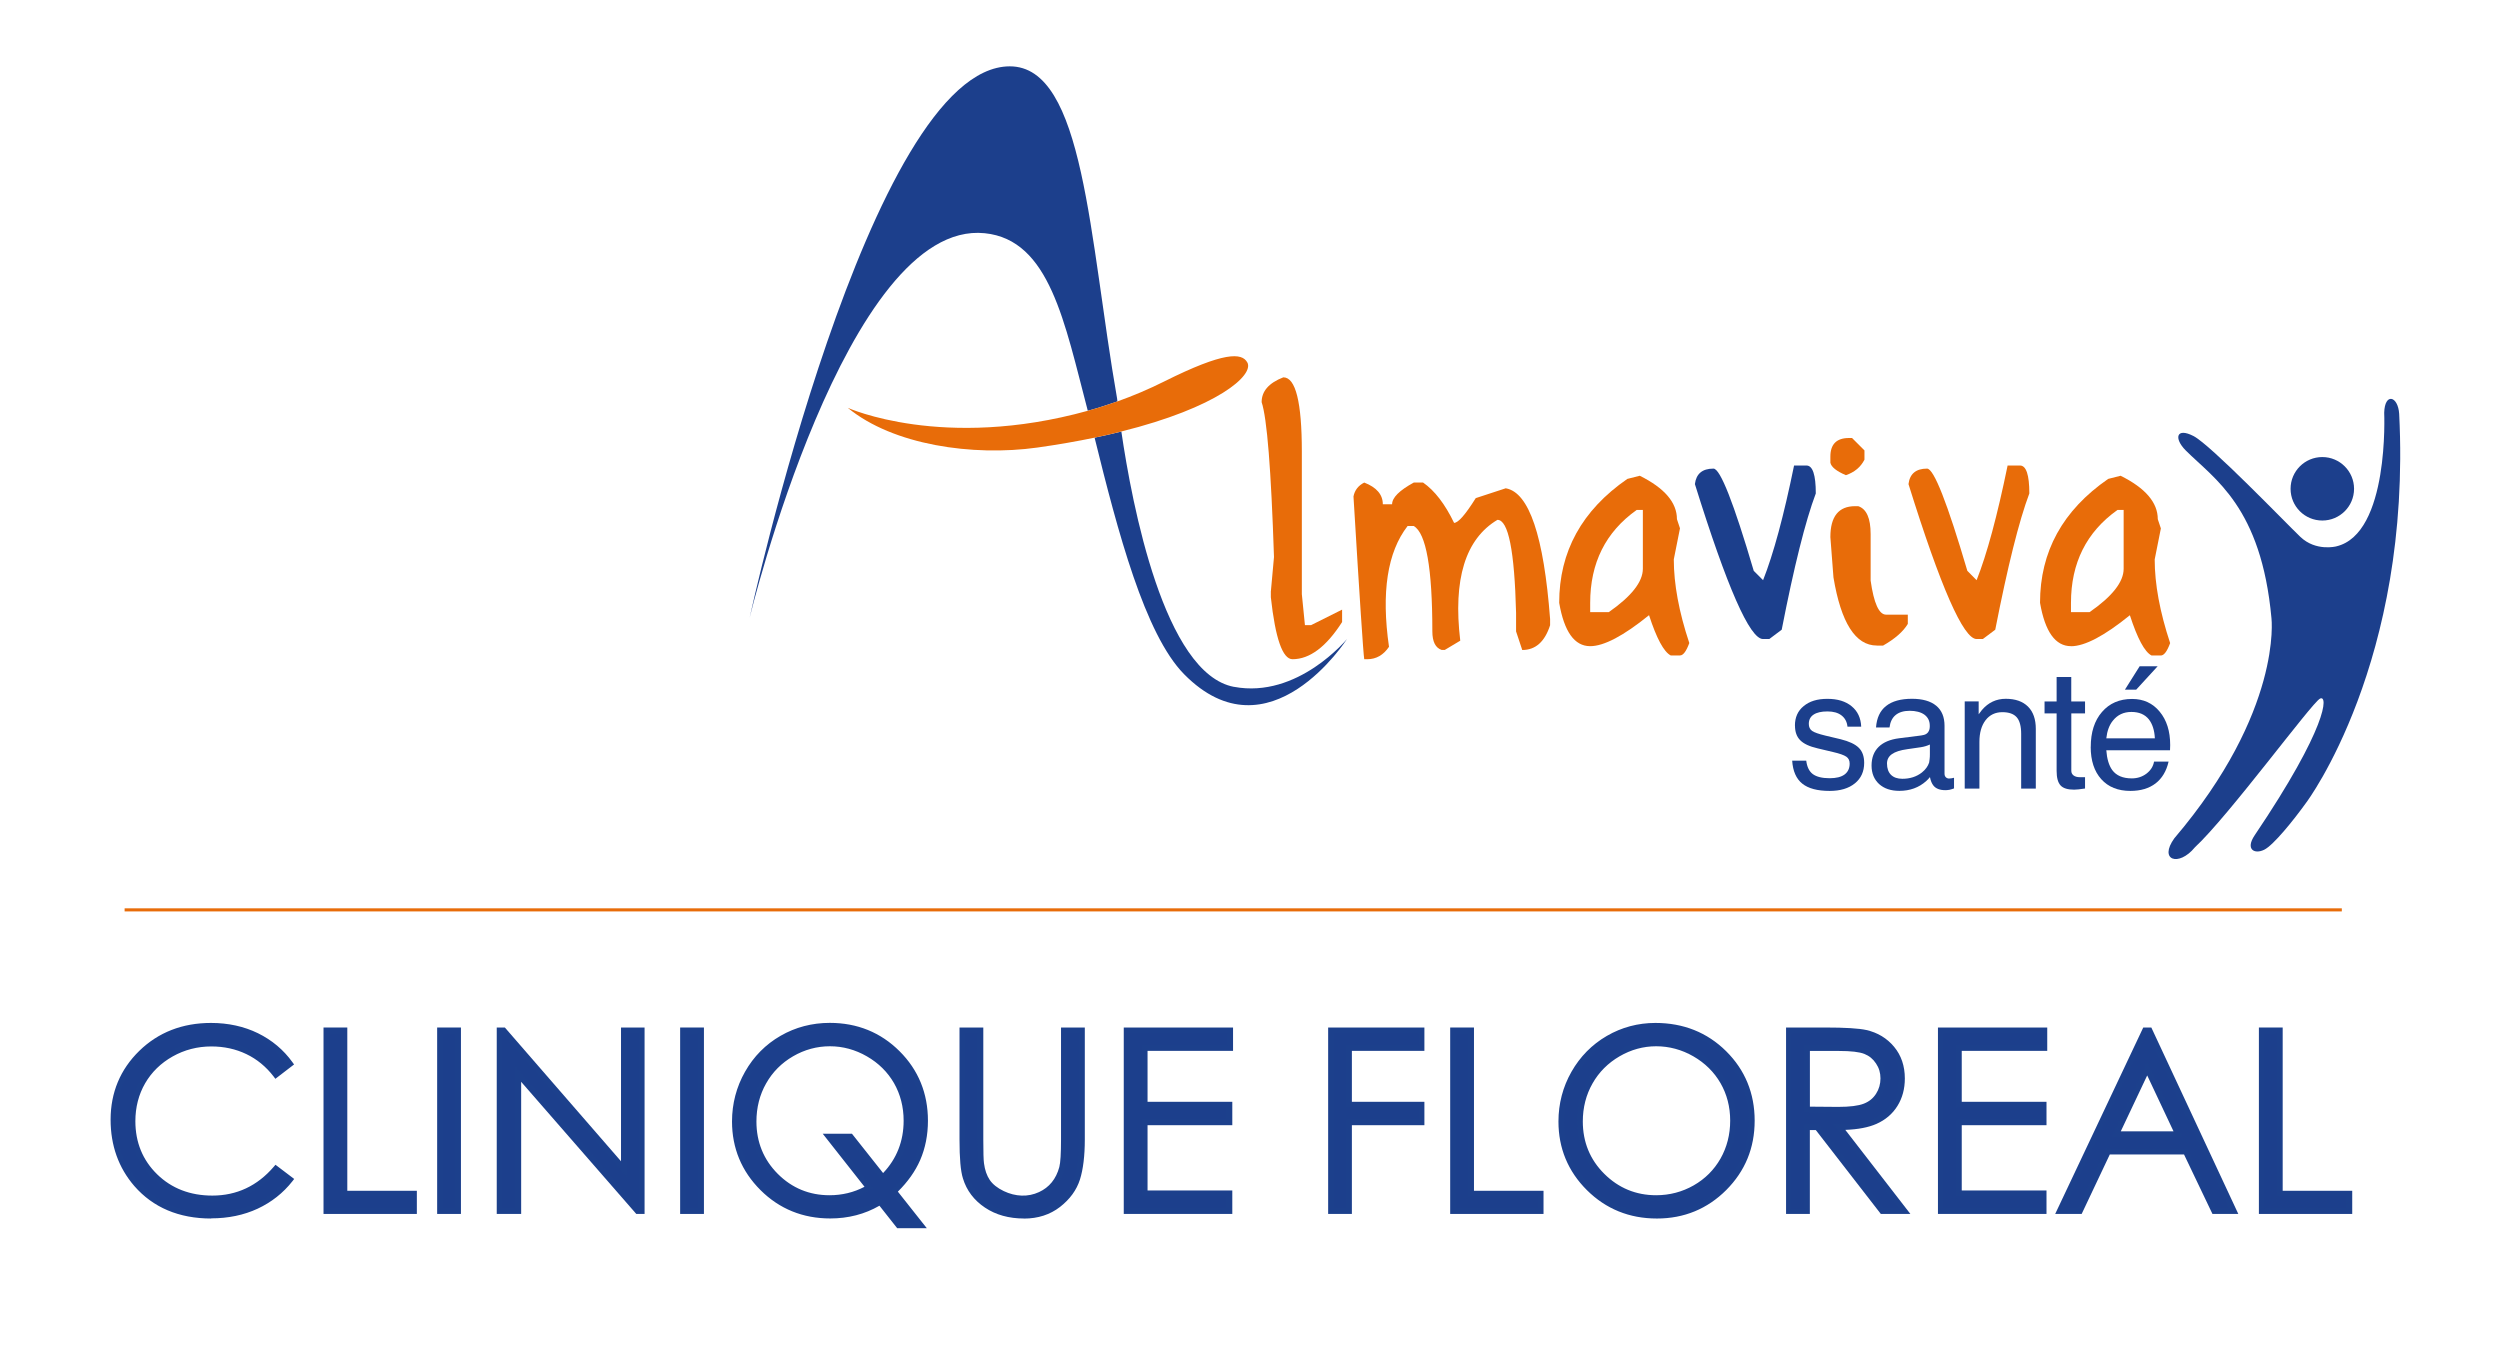 <?xml version="1.0" encoding="UTF-8"?>
<svg id="Calque_1" data-name="Calque 1" xmlns="http://www.w3.org/2000/svg" viewBox="0 0 437.15 236.87">
  <defs>
    <style>
      .cls-1 {
        fill: #e86c09;
      }

      .cls-1, .cls-2, .cls-3 {
        stroke-width: 0px;
      }

      .cls-2 {
        fill: #1c3f8c;
      }

      .cls-3 {
        fill: #1c408c;
      }
    </style>
  </defs>
  <g>
    <g>
      <path class="cls-2" d="M50.73,186.03l-2.49,1.91c-1.38-1.79-3.03-3.15-4.95-4.07-1.93-.92-4.04-1.39-6.35-1.39-2.52,0-4.86.61-7,1.82-2.15,1.21-3.81,2.84-5,4.88s-1.77,4.34-1.77,6.89c0,3.85,1.32,7.07,3.96,9.65s5.98,3.87,10,3.87c4.43,0,8.13-1.73,11.11-5.2l2.49,1.89c-1.58,2.01-3.54,3.56-5.9,4.65-2.36,1.1-4.99,1.64-7.9,1.64-5.53,0-9.89-1.84-13.08-5.52-2.68-3.11-4.02-6.86-4.02-11.26,0-4.63,1.62-8.52,4.87-11.68s7.31-4.74,12.19-4.74c2.95,0,5.61.58,7.99,1.75,2.38,1.17,4.33,2.8,5.84,4.91Z"/>
      <path class="cls-3" d="M36.94,213.07c-5.65,0-10.18-1.92-13.46-5.69-2.75-3.19-4.14-7.08-4.14-11.59,0-4.75,1.69-8.79,5.02-12.04,3.33-3.24,7.54-4.88,12.54-4.88,3.01,0,5.78.61,8.21,1.8,2.44,1.2,4.47,2.9,6.03,5.07l.28.39-3.27,2.51-.3-.4c-1.32-1.72-2.93-3.04-4.77-3.92-1.85-.89-3.91-1.34-6.13-1.34-2.42,0-4.7.59-6.76,1.75-2.06,1.16-3.68,2.74-4.81,4.69-1.13,1.95-1.71,4.19-1.71,6.63,0,3.7,1.28,6.82,3.81,9.29,2.53,2.47,5.78,3.72,9.65,3.72,4.25,0,7.86-1.69,10.73-5.03l.31-.36,3.27,2.48-.31.4c-1.62,2.06-3.66,3.67-6.08,4.8-2.41,1.12-5.14,1.69-8.11,1.69ZM36.89,179.87c-4.73,0-8.71,1.55-11.84,4.6-3.13,3.05-4.71,6.85-4.71,11.32s1.31,7.93,3.9,10.93c3.08,3.55,7.35,5.35,12.71,5.35,2.82,0,5.41-.54,7.68-1.6,2.12-.98,3.93-2.37,5.39-4.11l-1.71-1.3c-3.01,3.33-6.77,5.02-11.18,5.02-4.14,0-7.62-1.35-10.35-4.01-2.73-2.66-4.11-6.03-4.11-10,0-2.63.62-5.03,1.84-7.14,1.22-2.11,2.96-3.81,5.18-5.06,2.21-1.25,4.65-1.88,7.25-1.88,2.37,0,4.58.48,6.56,1.43,1.85.89,3.47,2.17,4.82,3.83l1.71-1.31c-1.42-1.84-3.22-3.31-5.37-4.36-2.3-1.13-4.91-1.7-7.77-1.7Z"/>
    </g>
    <g>
      <path class="cls-2" d="M57.07,180.17h3.16v28.55h12.16v3.05h-15.32v-31.6Z"/>
      <path class="cls-3" d="M72.89,212.27h-16.32v-32.6h4.16v28.55h12.16v4.05ZM57.57,211.27h14.32v-2.05h-12.16v-28.55h-2.16v30.6Z"/>
    </g>
    <g>
      <path class="cls-2" d="M76.94,180.17h3.16v31.6h-3.16v-31.6Z"/>
      <path class="cls-3" d="M80.6,212.27h-4.16v-32.6h4.16v32.6ZM77.44,211.27h2.16v-30.6h-2.16v30.6Z"/>
    </g>
    <g>
      <path class="cls-2" d="M87.36,211.77v-31.6h.69l21.03,24.23v-24.23h3.12v31.6h-.71l-20.86-23.93v23.93h-3.27Z"/>
      <path class="cls-3" d="M112.7,212.27h-1.44l-20.13-23.1v23.1h-4.27v-32.6h1.42l20.31,23.39v-23.39h4.12v32.6ZM87.86,211.27h2.27v-24.77l21.57,24.74v-30.58h-2.12v25.06l-21.72-25.02v30.56Z"/>
    </g>
    <g>
      <path class="cls-2" d="M119.44,180.17h3.16v31.6h-3.16v-31.6Z"/>
      <path class="cls-3" d="M123.09,212.27h-4.16v-32.6h4.16v32.6ZM119.94,211.27h2.16v-30.6h-2.16v30.6Z"/>
    </g>
    <g>
      <path class="cls-2" d="M156.32,208.34l4.69,5.93h-3.89l-3.22-4.09c-2.58,1.59-5.49,2.39-8.72,2.39-4.68,0-8.63-1.6-11.85-4.81-3.22-3.21-4.83-7.09-4.83-11.64,0-3.04.74-5.85,2.21-8.45,1.47-2.6,3.48-4.63,6.02-6.09,2.54-1.46,5.33-2.19,8.36-2.19,4.68,0,8.63,1.6,11.84,4.8s4.82,7.14,4.82,11.81c0,2.44-.44,4.66-1.32,6.68s-2.25,3.91-4.12,5.68ZM154.37,205.87c2.75-2.68,4.13-5.99,4.13-9.92,0-2.51-.58-4.78-1.75-6.81-1.17-2.03-2.81-3.65-4.93-4.87-2.12-1.22-4.35-1.83-6.7-1.83s-4.59.61-6.68,1.82c-2.09,1.21-3.72,2.85-4.9,4.92-1.17,2.07-1.76,4.38-1.76,6.91,0,3.76,1.3,6.93,3.89,9.51,2.59,2.59,5.72,3.88,9.39,3.88,2.51,0,4.8-.61,6.88-1.83l-7.04-8.94h3.83l5.65,7.14Z"/>
      <path class="cls-3" d="M162.04,214.76h-5.16l-3.1-3.93c-2.56,1.48-5.45,2.23-8.6,2.23-4.79,0-8.9-1.67-12.2-4.96-3.3-3.29-4.98-7.33-4.98-12,0-3.11.77-6.04,2.28-8.7,1.51-2.67,3.6-4.78,6.21-6.28,2.6-1.5,5.5-2.26,8.61-2.26,4.8,0,8.9,1.67,12.19,4.95,3.3,3.28,4.97,7.38,4.97,12.16,0,2.49-.46,4.81-1.36,6.88-.85,1.95-2.16,3.8-3.9,5.52l5.05,6.38ZM157.36,213.76h2.61l-4.33-5.47.33-.31c1.81-1.71,3.16-3.57,4-5.51.85-1.95,1.28-4.13,1.28-6.48,0-4.51-1.57-8.36-4.67-11.45-3.1-3.09-6.97-4.66-11.49-4.66-2.93,0-5.66.71-8.11,2.12-2.45,1.41-4.41,3.4-5.84,5.9-1.42,2.51-2.15,5.27-2.15,8.21,0,4.4,1.58,8.19,4.68,11.29,3.11,3.1,6.97,4.67,11.49,4.67,3.12,0,5.97-.78,8.46-2.31l.38-.23,3.34,4.25ZM145.05,209.99c-3.79,0-7.07-1.35-9.74-4.03-2.68-2.67-4.04-5.99-4.04-9.87,0-2.61.61-5.02,1.83-7.16,1.21-2.14,2.92-3.86,5.08-5.11,2.16-1.25,4.49-1.88,6.93-1.88s4.77.64,6.95,1.89c2.19,1.26,3.91,2.96,5.12,5.06,1.21,2.1,1.82,4.47,1.82,7.06,0,4.05-1.44,7.51-4.28,10.27l-.4.39-5.84-7.38h-2.56l6.75,8.58-.49.29c-2.15,1.26-4.55,1.9-7.13,1.9ZM145.11,182.95c-2.26,0-4.43.59-6.43,1.75-2,1.16-3.59,2.75-4.71,4.74-1.13,1.98-1.7,4.23-1.7,6.67,0,3.6,1.26,6.68,3.74,9.16,2.48,2.48,5.52,3.73,9.04,3.73,2.2,0,4.26-.5,6.12-1.48l-7.31-9.28h5.11l5.45,6.88c2.38-2.5,3.59-5.58,3.59-9.16,0-2.41-.57-4.61-1.68-6.56-1.12-1.94-2.71-3.52-4.75-4.69-2.03-1.17-4.21-1.76-6.45-1.76Z"/>
    </g>
    <g>
      <path class="cls-2" d="M168.27,180.17h3.16v19.08c0,2.26.04,3.67.13,4.23.16,1.25.52,2.29,1.1,3.13.57.84,1.45,1.54,2.64,2.11,1.19.57,2.38.85,3.59.85,1.04,0,2.05-.22,3.01-.67.96-.44,1.76-1.06,2.41-1.85.64-.79,1.12-1.74,1.42-2.86.21-.8.32-2.45.32-4.94v-19.08h3.16v19.08c0,2.82-.28,5.1-.83,6.84-.55,1.74-1.65,3.25-3.31,4.54s-3.66,1.93-6,1.93c-2.55,0-4.73-.61-6.55-1.83-1.82-1.22-3.04-2.83-3.65-4.83-.39-1.23-.58-3.45-.58-6.66v-19.08Z"/>
      <path class="cls-3" d="M179.06,213.07c-2.64,0-4.94-.64-6.83-1.91-1.91-1.28-3.21-2.99-3.85-5.1-.41-1.29-.6-3.52-.6-6.81v-19.58h4.16v19.58c0,2.23.04,3.62.12,4.16.15,1.17.49,2.15,1.01,2.92.52.76,1.34,1.41,2.44,1.94,2.07.99,4.25,1.07,6.17.18.89-.41,1.64-.98,2.23-1.71.6-.73,1.04-1.63,1.32-2.67.2-.75.3-2.37.3-4.81v-19.58h4.16v19.58c0,2.86-.29,5.21-.85,6.99-.58,1.83-1.75,3.44-3.48,4.79-1.74,1.35-3.86,2.04-6.31,2.04ZM168.77,180.67v18.58c0,3.14.19,5.33.56,6.51.58,1.89,1.74,3.42,3.45,4.57,1.73,1.16,3.84,1.74,6.27,1.74,2.22,0,4.14-.62,5.7-1.83,1.57-1.22,2.62-2.67,3.14-4.3.53-1.68.8-3.94.8-6.69v-18.58h-2.16v18.58c0,2.56-.11,4.22-.34,5.07-.32,1.18-.83,2.21-1.51,3.04-.69.84-1.56,1.51-2.58,1.99-2.19,1.01-4.68.93-7.02-.19-1.26-.6-2.22-1.37-2.84-2.27-.62-.9-1.01-2.03-1.18-3.35-.09-.58-.13-1.99-.13-4.29v-18.58h-2.16Z"/>
    </g>
    <g>
      <path class="cls-2" d="M196.99,180.17h18.11v3.09h-14.95v9.9h14.82v3.09h-14.82v12.42h14.82v3.09h-17.98v-31.6Z"/>
      <path class="cls-3" d="M215.48,212.27h-18.98v-32.6h19.11v4.09h-14.95v8.9h14.82v4.09h-14.82v11.42h14.82v4.09ZM197.49,211.27h16.98v-2.09h-14.82v-13.42h14.82v-2.09h-14.82v-10.9h14.95v-2.09h-17.11v30.6Z"/>
    </g>
    <g>
      <path class="cls-2" d="M232.74,180.17h15.83v3.09h-12.68v9.9h12.68v3.09h-12.68v15.51h-3.16v-31.6Z"/>
      <path class="cls-3" d="M236.4,212.27h-4.16v-32.6h16.83v4.09h-12.68v8.9h12.68v4.09h-12.68v15.51ZM233.24,211.27h2.16v-15.51h12.68v-2.09h-12.68v-10.9h12.68v-2.09h-14.83v30.6Z"/>
    </g>
    <g>
      <path class="cls-2" d="M254.08,180.17h3.16v28.55h12.16v3.05h-15.32v-31.6Z"/>
      <path class="cls-3" d="M269.9,212.27h-16.32v-32.6h4.16v28.55h12.16v4.05ZM254.58,211.27h14.32v-2.05h-12.16v-28.55h-2.16v30.6Z"/>
    </g>
    <g>
      <path class="cls-2" d="M289.45,179.37c4.79,0,8.79,1.6,12.02,4.79,3.22,3.19,4.84,7.13,4.84,11.79s-1.61,8.55-4.83,11.77c-3.22,3.22-7.14,4.83-11.77,4.83s-8.64-1.6-11.87-4.81c-3.22-3.21-4.84-7.09-4.84-11.64,0-3.04.73-5.85,2.2-8.44,1.47-2.59,3.47-4.62,6.01-6.09,2.54-1.47,5.28-2.2,8.23-2.2ZM289.59,182.45c-2.34,0-4.55.61-6.65,1.83s-3.73,2.86-4.91,4.92c-1.18,2.06-1.76,4.36-1.76,6.9,0,3.76,1.3,6.93,3.91,9.51,2.6,2.59,5.74,3.88,9.42,3.88,2.45,0,4.72-.59,6.81-1.78,2.09-1.19,3.72-2.82,4.88-4.88s1.75-4.36,1.75-6.88-.58-4.78-1.75-6.81c-1.17-2.03-2.82-3.65-4.94-4.87s-4.38-1.83-6.76-1.83Z"/>
      <path class="cls-3" d="M289.71,213.07c-4.8,0-8.91-1.67-12.22-4.96-3.31-3.29-4.98-7.33-4.98-12,0-3.11.76-6.03,2.27-8.69,1.51-2.66,3.59-4.77,6.19-6.28,2.6-1.51,5.46-2.27,8.49-2.27,4.9,0,9.06,1.66,12.37,4.94,3.31,3.28,4.99,7.37,4.99,12.15s-1.67,8.82-4.97,12.13c-3.3,3.3-7.38,4.98-12.12,4.98ZM289.45,179.87c-2.85,0-5.54.72-7.98,2.13-2.45,1.42-4.41,3.4-5.82,5.91-1.42,2.5-2.14,5.26-2.14,8.2,0,4.4,1.58,8.19,4.69,11.29,3.11,3.1,6.99,4.67,11.51,4.67s8.31-1.58,11.42-4.69,4.68-6.95,4.68-11.42-1.58-8.36-4.69-11.44c-3.11-3.08-7.04-4.65-11.67-4.65ZM289.59,209.99c-3.79,0-7.08-1.35-9.77-4.03-2.69-2.67-4.05-5.99-4.05-9.87,0-2.61.62-5.02,1.83-7.15,1.21-2.13,2.93-3.85,5.09-5.11,2.16-1.26,4.48-1.9,6.9-1.9s4.82.64,7.01,1.89c2.19,1.26,3.92,2.96,5.12,5.05,1.21,2.1,1.82,4.47,1.82,7.06s-.61,5-1.82,7.13c-1.21,2.13-2.91,3.84-5.07,5.07-2.15,1.23-4.53,1.85-7.06,1.85ZM289.59,182.95c-2.24,0-4.39.59-6.4,1.76-2.01,1.17-3.6,2.76-4.72,4.74-1.13,1.98-1.7,4.22-1.7,6.65,0,3.6,1.26,6.68,3.76,9.16,2.49,2.48,5.54,3.74,9.06,3.74,2.35,0,4.56-.58,6.56-1.72s3.58-2.72,4.7-4.69c1.12-1.98,1.69-4.21,1.69-6.63s-.57-4.61-1.69-6.56c-1.12-1.94-2.72-3.52-4.75-4.69s-4.23-1.76-6.51-1.76Z"/>
    </g>
    <g>
      <path class="cls-2" d="M312.82,180.17h6.29c3.51,0,5.89.14,7.13.43,1.88.43,3.4,1.35,4.58,2.76,1.17,1.41,1.76,3.15,1.76,5.22,0,1.72-.41,3.23-1.21,4.54-.81,1.3-1.97,2.29-3.47,2.96s-3.58,1.01-6.23,1.02l11.37,14.67h-3.91l-11.37-14.67h-1.79v14.67h-3.16v-31.6ZM315.98,183.26v10.74l5.44.04c2.11,0,3.67-.2,4.68-.6,1.01-.4,1.8-1.04,2.37-1.92.57-.88.85-1.87.85-2.95s-.29-2.02-.86-2.89c-.57-.87-1.33-1.49-2.26-1.86-.93-.37-2.48-.56-4.65-.56h-5.57Z"/>
      <path class="cls-3" d="M334.05,212.27h-5.17l-11.37-14.67h-1.04v14.67h-4.16v-32.6h6.79c3.58,0,5.95.15,7.25.44,1.98.45,3.61,1.44,4.85,2.93,1.25,1.5,1.88,3.36,1.88,5.54,0,1.81-.43,3.42-1.29,4.8-.86,1.39-2.1,2.45-3.69,3.15-1.36.6-3.19.96-5.43,1.04l11.38,14.7ZM329.37,211.27h2.64l-11.36-14.67h1.01c2.57-.02,4.6-.35,6.03-.98,1.4-.62,2.5-1.55,3.25-2.76.76-1.22,1.14-2.66,1.14-4.28,0-1.93-.55-3.58-1.65-4.9-1.1-1.32-2.55-2.19-4.3-2.6-1.2-.28-3.57-.42-7.02-.42h-5.79v30.6h2.16v-14.67h2.53l11.37,14.67ZM321.42,194.55l-5.94-.05v-11.74h6.07c2.25,0,3.83.19,4.83.59,1.02.41,1.86,1.1,2.49,2.05.63.95.94,2.01.94,3.17s-.31,2.27-.93,3.22c-.62.97-1.5,1.68-2.6,2.12-1.08.43-2.67.64-4.87.64ZM316.48,193.51l4.95.04c2.03,0,3.54-.19,4.49-.57.92-.36,1.62-.93,2.13-1.73.51-.79.77-1.7.77-2.68s-.25-1.82-.78-2.61c-.52-.79-1.18-1.33-2.03-1.67-.87-.35-2.37-.52-4.46-.52h-5.07v9.75Z"/>
    </g>
    <g>
      <path class="cls-2" d="M339.37,180.17h18.11v3.09h-14.95v9.9h14.82v3.09h-14.82v12.42h14.82v3.09h-17.98v-31.6Z"/>
      <path class="cls-3" d="M357.85,212.27h-18.98v-32.6h19.11v4.09h-14.95v8.9h14.82v4.09h-14.82v11.42h14.82v4.09ZM339.87,211.27h16.98v-2.09h-14.82v-13.42h14.82v-2.09h-14.82v-10.9h14.95v-2.09h-17.11v30.6Z"/>
    </g>
    <g>
      <path class="cls-2" d="M375.85,180.17l14.74,31.6h-3.41l-4.97-10.4h-13.62l-4.92,10.4h-3.52l14.93-31.6h.77ZM375.45,186.88l-5.42,11.44h10.8l-5.39-11.44Z"/>
      <path class="cls-3" d="M391.38,212.27h-4.51l-4.97-10.4h-12.98l-4.92,10.4h-4.63l15.4-32.6h1.41l15.21,32.6ZM387.49,211.27h2.31l-14.27-30.6h-.14l-14.46,30.6h2.42l4.92-10.4h14.25l4.97,10.4ZM381.63,198.82h-12.38l6.21-13.11,6.18,13.11ZM370.83,197.82h9.23l-4.6-9.77-4.62,9.77Z"/>
    </g>
    <g>
      <path class="cls-2" d="M395.49,180.17h3.16v28.55h12.16v3.05h-15.32v-31.6Z"/>
      <path class="cls-3" d="M411.31,212.27h-16.32v-32.6h4.16v28.55h12.16v4.05ZM395.99,211.27h14.32v-2.05h-12.16v-28.55h-2.16v30.6Z"/>
    </g>
  </g>
  <g>
    <path class="cls-2" d="M215.79,120.11c-12.23-2.29-17.84-31.88-19.71-44.65-1.48.37-3.03.73-4.68,1.07,4.08,16.52,8.78,34.37,15.65,41.36,14.88,15.11,28.49-6.16,28.49-6.16,0,0-8.59,10.47-19.76,8.37"/>
    <path class="cls-2" d="M195.33,69.66c-4.88-27.89-5.71-58.1-18.78-58.06-24.51.08-45.47,96.41-45.47,96.41,0,0,16.89-69.7,41.11-67.23,11.37,1.15,13.96,15.61,18.02,31.05,1.71-.47,3.44-1.02,5.18-1.64-.04-.35-.06-.53-.06-.53"/>
    <path class="cls-1" d="M218.11,63.39c-.93-1.75-4.06-1.92-14.53,3.31-2.76,1.38-5.49,2.53-8.19,3.49-1.74.62-3.47,1.17-5.18,1.64-25.35,7.02-41.97-.52-41.97-.52,7.9,6.51,21.85,8.53,33.15,6.95,3.64-.51,6.96-1.1,10.01-1.73,1.65-.34,3.2-.7,4.68-1.08,16.78-4.18,23.23-9.83,22.03-12.07"/>
    <path class="cls-2" d="M313.87,126.87c0,1.1.3,1.95.91,2.56.6.62,1.62,1.1,3.06,1.43l2.65.63c1.18.27,1.96.55,2.35.82.4.27.59.67.59,1.21,0,.83-.3,1.47-.89,1.91-.6.44-1.46.65-2.61.65-1.32,0-2.3-.25-2.94-.72-.64-.48-1.02-1.27-1.15-2.35h-2.46c.12,1.82.7,3.16,1.76,4.01,1.05.85,2.65,1.28,4.8,1.28,1.84,0,3.32-.44,4.4-1.32,1.09-.88,1.63-2.08,1.63-3.59,0-1.12-.31-2.01-.94-2.63-.64-.64-1.7-1.13-3.18-1.5l-2.65-.63c-1.16-.28-1.94-.55-2.33-.82-.39-.28-.58-.68-.58-1.23,0-.71.27-1.25.83-1.62.55-.37,1.36-.56,2.42-.56s1.86.23,2.47.7c.61.47.96,1.13,1.04,1.97h2.4c-.06-1.51-.62-2.71-1.67-3.57-1.05-.87-2.46-1.3-4.24-1.3s-3.13.42-4.15,1.27c-1.03.83-1.53,1.98-1.53,3.41"/>
    <path class="cls-2" d="M337.46,131.85c0,.33-.01.64-.05.91-.02.27-.05.46-.08.58-.21.64-.63,1.23-1.27,1.74-.93.73-2.07,1.1-3.42,1.1-.85,0-1.51-.23-1.98-.69-.46-.46-.7-1.12-.7-1.98,0-.69.29-1.24.86-1.64.57-.41,1.47-.7,2.71-.87l2.35-.34c.58-.09,1.1-.25,1.58-.47v1.66ZM340.89,136.14c-.27,0-.48-.07-.64-.23-.16-.16-.23-.36-.23-.62v-8.38c0-1.54-.49-2.71-1.46-3.51-.97-.8-2.38-1.21-4.23-1.21-1.96,0-3.48.42-4.53,1.26-1.06.83-1.64,2.1-1.76,3.76h2.36c.12-.97.48-1.7,1.07-2.18.59-.49,1.42-.74,2.47-.74s1.96.23,2.58.69c.62.47.92,1.1.92,1.92v.13c0,.39-.09.71-.27.97-.18.26-.44.43-.77.51-.26.06-.52.11-.81.14l-3.49.44c-1.58.2-2.78.7-3.6,1.51-.82.81-1.24,1.89-1.24,3.26s.45,2.43,1.32,3.24c.88.79,2.05,1.19,3.54,1.19,1.85,0,3.42-.57,4.7-1.72.24-.22.47-.45.65-.69.12.65.33,1.14.62,1.5.43.53,1.13.79,2.1.79.2,0,.42-.02.71-.07.28-.07.54-.14.78-.24v-1.86c-.17.05-.33.07-.48.1-.15.02-.26.02-.33.02"/>
    <path class="cls-2" d="M350.74,122.19c-1.67,0-3.06.65-4.18,1.96l-.57.75v-2.25h-2.44v15.24h2.57v-8.16c0-1.6.36-2.86,1.08-3.8.72-.93,1.7-1.4,2.93-1.4,1.16,0,1.99.3,2.51.89.52.59.78,1.56.78,2.9v9.57h2.56v-10.44c0-1.68-.45-2.98-1.36-3.89-.91-.91-2.22-1.37-3.89-1.37"/>
    <path class="cls-2" d="M364.59,124.75v-2.09h-2.41v-4.28h-2.56v4.28h-2.11v2.09h2.11v10.04c0,1.21.23,2.05.69,2.55.46.5,1.25.74,2.37.74.4,0,1.03-.07,1.91-.2v-1.98h-.91c-.45,0-.82-.1-1.09-.3-.26-.2-.4-.47-.4-.81v-10.04h2.41Z"/>
    <path class="cls-2" d="M369.47,126c.81-1.01,1.88-1.51,3.23-1.51s2.36.44,3.05,1.3c.62.8.98,1.9,1.05,3.31h-8.49c.14-1.28.52-2.32,1.16-3.1M365.58,130.59c0,2.41.62,4.3,1.85,5.66,1.23,1.37,2.93,2.05,5.09,2.05,1.79,0,3.26-.44,4.4-1.31,1.14-.88,1.9-2.15,2.28-3.82h-2.54c-.15.85-.6,1.55-1.33,2.11-.73.55-1.59.83-2.56.83-1.56,0-2.7-.48-3.42-1.45-.58-.8-.93-1.96-1.04-3.47h11.14l.03-.91c0-2.42-.61-4.36-1.84-5.84-1.22-1.48-2.83-2.22-4.82-2.22-2.21,0-3.96.76-5.27,2.28-1.31,1.51-1.96,3.55-1.96,6.11"/>
    <polygon class="cls-2" points="377.29 116.5 374.14 116.5 371.56 120.6 373.53 120.6 377.29 116.5"/>
    <path class="cls-2" d="M308.29,111.74h1.09l2.17-1.63c2.16-11.07,4.15-19.02,5.96-23.83,0-3.25-.54-4.88-1.63-4.88h-2.17c-1.8,8.81-3.61,15.49-5.42,20.05l-1.63-1.63c-3.51-11.92-5.86-17.88-7.04-17.88-1.95,0-3.03.9-3.25,2.71,5.63,18.06,9.6,27.09,11.91,27.09"/>
    <path class="cls-2" d="M383.77,148.19c5.88-5.42,20.47-25.32,21.91-26.03,1.44-.72,1.37,4.92-11.43,23.9-1.68,2.5,0,3.36,1.68,2.52,1.59-.79,5.03-5.02,7.37-8.28,0,0,18.42-24.52,16.22-67.93-.2-3.14-2.52-3.77-2.62-.2,0,0,.95,21.18-8.38,23.37,0,0-3.57.94-6.3-1.68-2.73-2.62-15.62-16.03-18.66-17.61-3.04-1.57-3.46.42-1.36,2.52,5,5,13.21,9.85,14.99,29.35,0,0,1.94,16.22-16.99,38.47-2.77,3.84.74,5.03,3.57,1.61"/>
    <path class="cls-2" d="M406.08,91.02c3.07,0,5.55-2.49,5.55-5.55s-2.49-5.55-5.55-5.55-5.55,2.48-5.55,5.55,2.48,5.55,5.55,5.55"/>
    <path class="cls-1" d="M222.22,103.35v1.09c.79,7.22,2.06,10.83,3.79,10.83,3.01,0,5.9-2.17,8.67-6.5v-2.17l-5.42,2.71h-1.08l-.54-5.41v-24.92c0-8.66-1.08-13-3.24-13-2.53.98-3.79,2.43-3.79,4.34.94,2.79,1.66,11.82,2.16,27.08l-.54,5.96Z"/>
    <path class="cls-1" d="M263.33,85.37l-5.28,1.73c-1.81,2.89-3.07,4.33-3.79,4.33-1.59-3.3-3.4-5.65-5.42-7.05h-1.63c-2.52,1.38-3.79,2.64-3.79,3.8h-1.62c0-1.69-1.08-2.96-3.25-3.8-1.04.53-1.67,1.34-1.88,2.43,1.08,17.89,1.71,27.37,1.88,28.46h.54c1.54,0,2.81-.72,3.79-2.17-1.37-9.51-.29-16.55,3.25-21.12h1.08c2.17,1.26,3.25,7.39,3.25,18.42,0,1.81.55,2.89,1.63,3.25h.54l2.71-1.62c-1.28-10.74.89-17.78,6.5-21.13,1.91,0,2.99,5.42,3.26,16.25v3.26l1.08,3.25c2.32,0,3.94-1.44,4.87-4.33v-1.08c-1.1-14.52-3.68-22.13-7.72-22.86"/>
    <path class="cls-1" d="M287.27,99.45c0,2.29-1.99,4.82-5.96,7.59h-3.25v-1.62c0-6.98,2.7-12.4,8.13-16.25h1.08v10.29ZM293.77,92.41l-.54-1.63c0-2.91-2.17-5.44-6.5-7.59l-2.17.55c-7.95,5.49-11.92,12.71-11.92,21.67.87,5.05,2.67,7.58,5.42,7.58,2.4,0,5.84-1.81,10.29-5.42,1.32,4.07,2.59,6.42,3.79,7.04h1.63c.55,0,1.09-.72,1.62-2.17-1.81-5.44-2.71-10.31-2.71-14.63l1.08-5.42Z"/>
    <path class="cls-1" d="M322.77,83.09c1.5-.51,2.58-1.4,3.25-2.71v-1.62l-2.17-2.17h-.54c-2.16,0-3.25,1.08-3.25,3.25v1.08c.17.75,1.07,1.47,2.71,2.17"/>
    <path class="cls-1" d="M328.19,112.89h1.08c2.07-1.18,3.52-2.44,4.33-3.79v-1.62h-3.79c-1.25,0-2.15-1.99-2.71-5.96v-8.13c0-2.77-.72-4.4-2.17-4.88h-.54c-2.89,0-4.33,1.8-4.33,5.41l.54,7.04c1.32,7.94,3.85,11.92,7.58,11.92"/>
    <path class="cls-1" d="M345.63,111.74h1.09l2.17-1.63c2.17-11.07,4.15-19.02,5.96-23.83,0-3.25-.55-4.88-1.63-4.88h-2.17c-1.81,8.81-3.61,15.49-5.42,20.05l-1.62-1.63c-3.51-11.92-5.86-17.88-7.04-17.88-1.94,0-3.03.9-3.25,2.71,5.63,18.06,9.61,27.09,11.91,27.09"/>
    <path class="cls-1" d="M362.13,105.42c0-6.98,2.71-12.4,8.13-16.25h1.08v10.29c0,2.29-1.98,4.82-5.96,7.58h-3.25v-1.62ZM362.13,113c2.41,0,5.85-1.81,10.3-5.42,1.32,4.07,2.58,6.42,3.79,7.04h1.62c.56,0,1.1-.72,1.63-2.17-1.8-5.44-2.7-10.31-2.7-14.63l1.08-5.42-.54-1.62c0-2.91-2.17-5.44-6.5-7.59l-2.17.55c-7.95,5.49-11.92,12.71-11.92,21.67.87,5.05,2.68,7.58,5.41,7.58"/>
    <rect class="cls-1" x="21.79" y="158.83" width="387.7" height=".54"/>
  </g>
</svg>